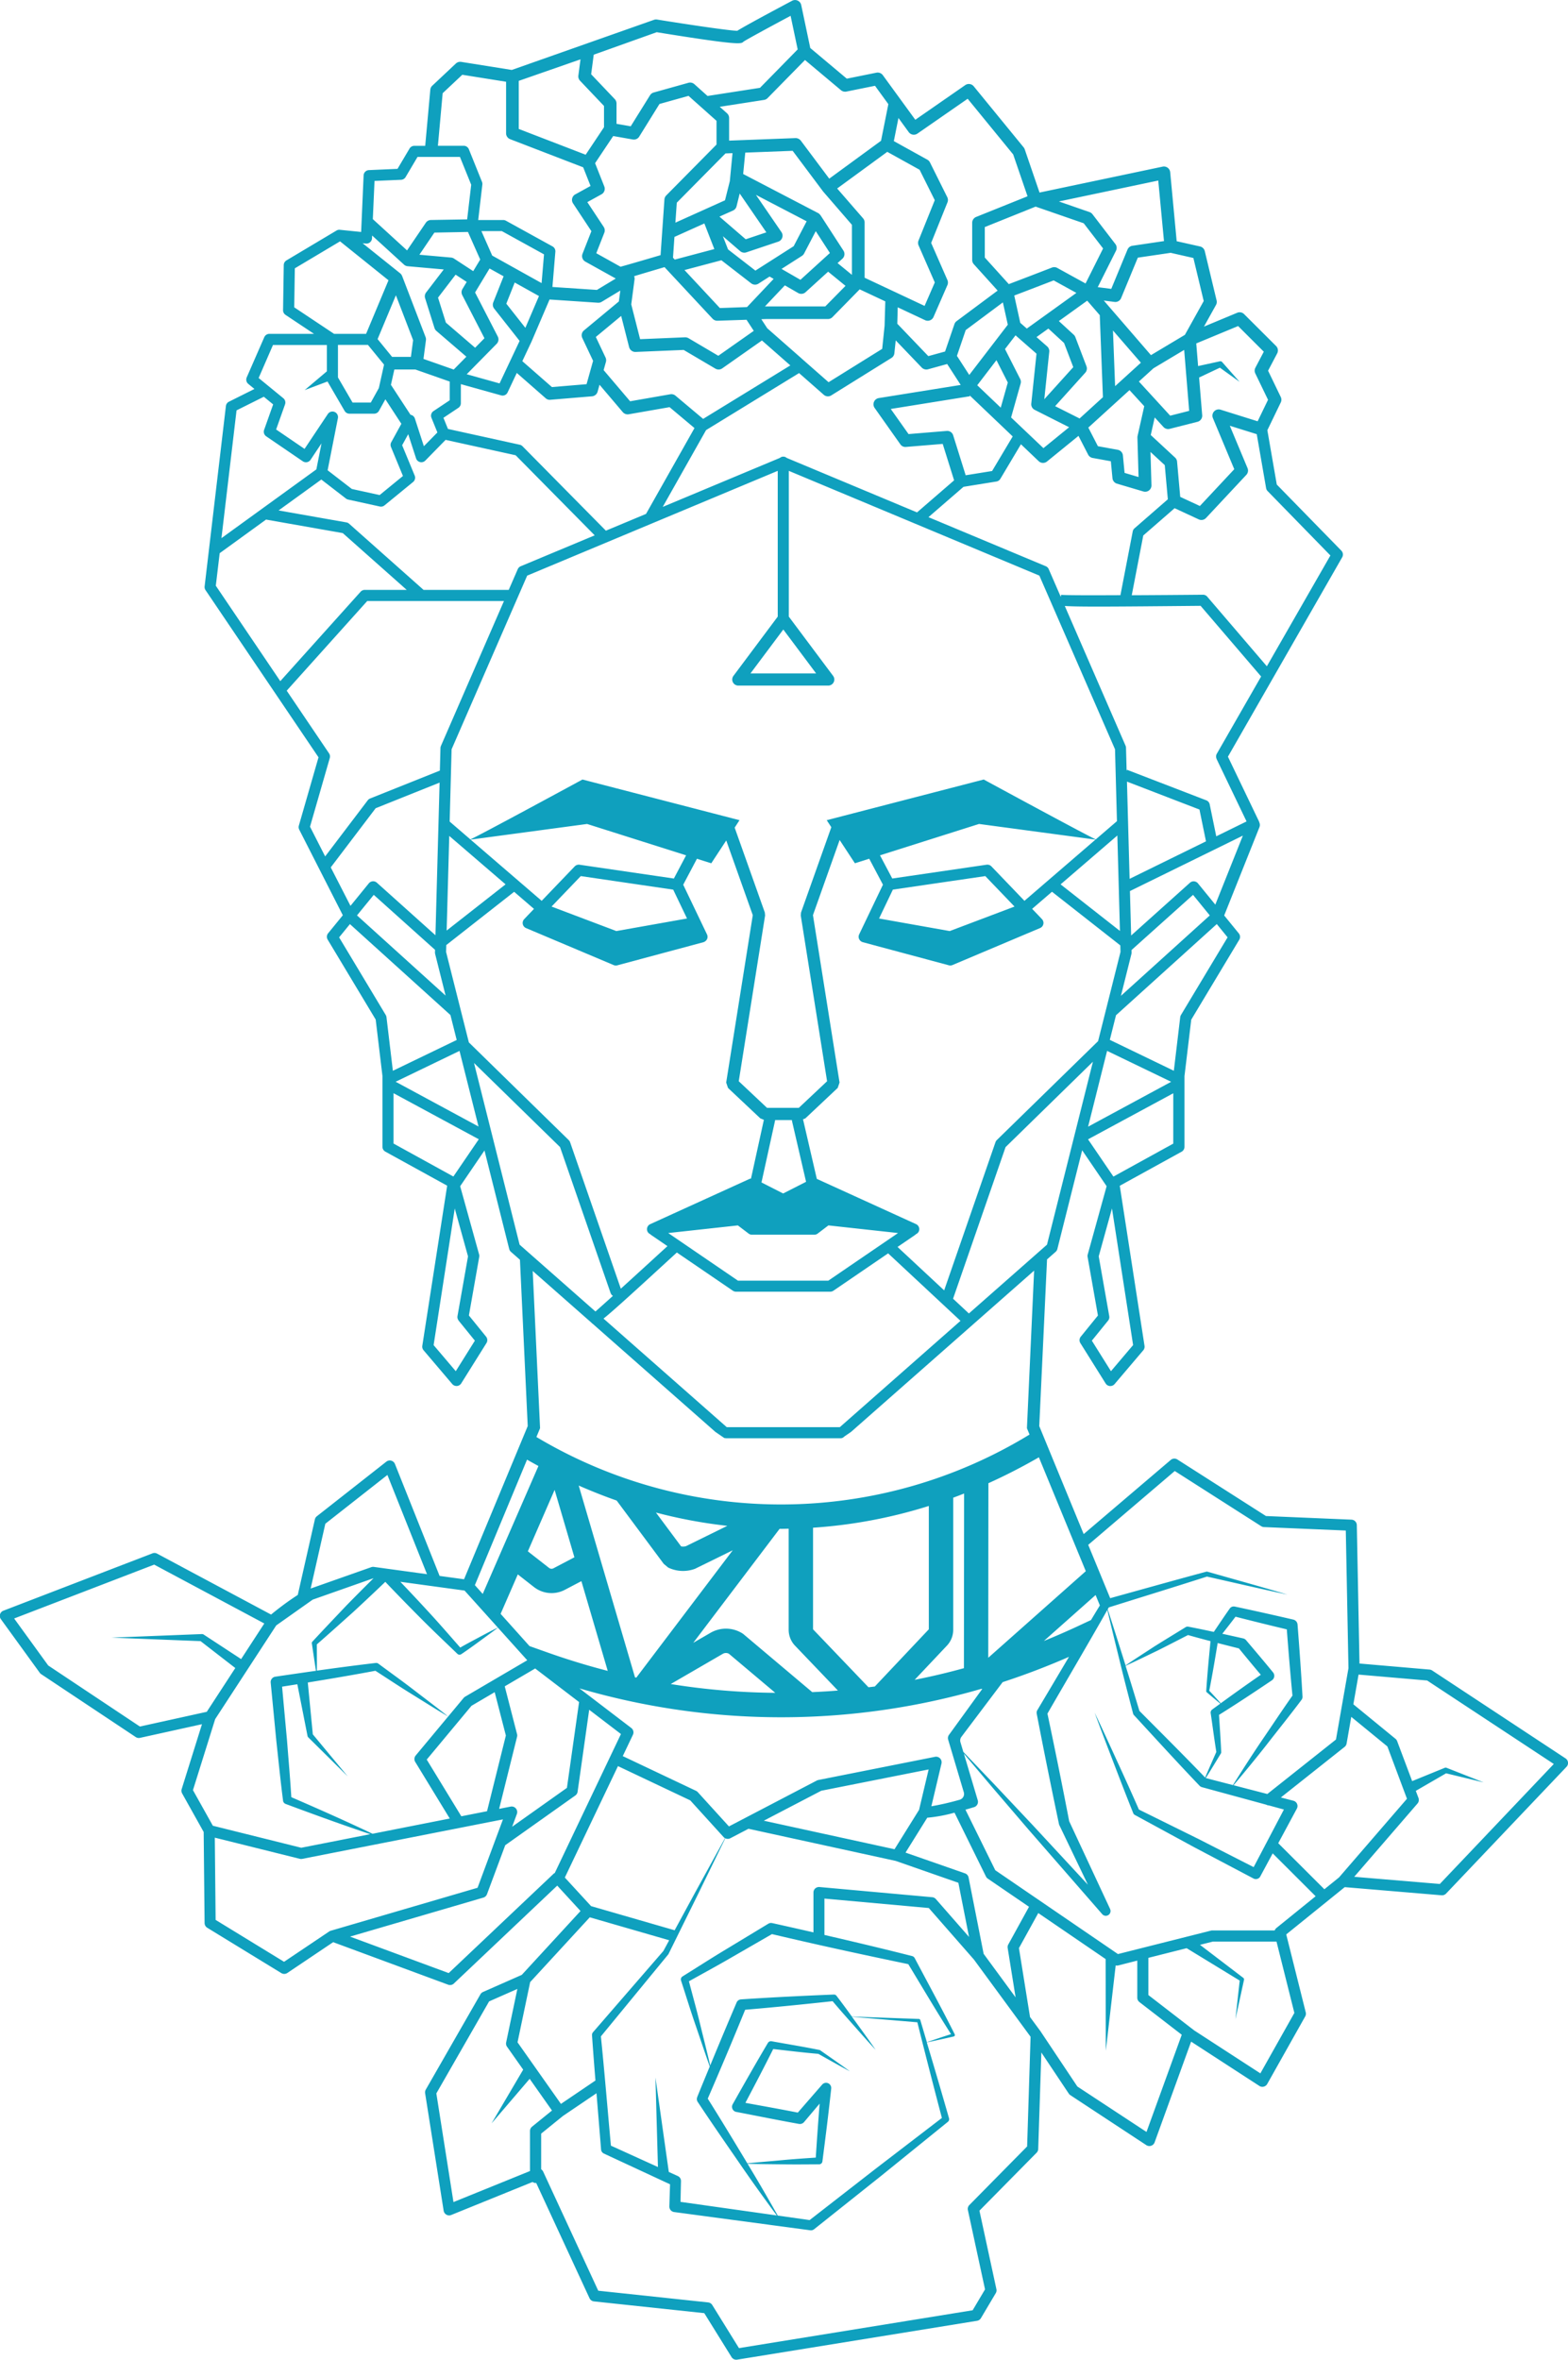 <svg xmlns="http://www.w3.org/2000/svg" width="162.344" height="244.281" viewBox="0 0 162.344 244.281">
<defs>
    <style>
      .cls-1 {
        fill: #0fa0be;
        fill-rule: evenodd;
      }
    </style>
  </defs>
  <path id="Logo" class="cls-1" d="M477.741,198.205l-13.809-9.1a0.569,0.569,0,0,0-.268-0.092l-7.252-.625-0.277-14.329a0.577,0.577,0,0,0-.551-0.564l-8.859-.376-9.171-5.854a0.579,0.579,0,0,0-.676.041l-9.022,7.683-4.6-11.18,0.806-17.254,0.891-.785a0.572,0.572,0,0,0,.178-0.291l2.567-10.22,2.533,3.72-1.957,7.069a0.541,0.541,0,0,0-.012.253l1.069,6.063-1.777,2.19a0.573,0.573,0,0,0-.041.666l2.614,4.175a0.573,0.573,0,0,0,.446.269h0.041a0.577,0.577,0,0,0,.439-0.2l2.973-3.5a0.571,0.571,0,0,0,.129-0.459l-2.563-16.572,6.4-3.524a0.575,0.575,0,0,0,.3-0.5v-7.326l0.7-5.843,4.971-8.275a0.573,0.573,0,0,0-.047-0.658l-1.512-1.853,3.649-9.139a0.622,0.622,0,0,0-.017-0.5,0.558,0.558,0,0,0-.02-0.078l-3.225-6.72L454.62,73.876a0.575,0.575,0,0,0-.088-0.688l-6.683-6.841-0.976-5.624,1.388-2.874a0.652,0.652,0,0,0,0-.566l-1.314-2.722,0.943-1.791a0.651,0.651,0,0,0-.115-0.765l-3.309-3.3a0.655,0.655,0,0,0-.713-0.142l-3.444,1.433,1.245-2.238a0.648,0.648,0,0,0,.064-0.468l-1.223-5.1A0.65,0.65,0,0,0,439.9,41.7l-2.415-.542-0.672-7.142a0.653,0.653,0,0,0-.785-0.578l-12.743,2.682L421.75,31.64a0.663,0.663,0,0,0-.112-0.2l-5.168-6.321A0.654,0.654,0,0,0,415.591,25l-5.168,3.586-3.364-4.619a0.663,0.663,0,0,0-.657-0.256l-3.072.62-3.782-3.173-0.936-4.448a0.654,0.654,0,0,0-.947-0.442c-3.982,2.118-5.249,2.839-5.676,3.108-0.87-.016-5.287-0.677-8.3-1.164a0.658,0.658,0,0,0-.325.029l-14.72,5.188-5.24-.836a0.667,0.667,0,0,0-.55.17l-2.446,2.3a0.654,0.654,0,0,0-.2.415l-0.528,5.806h-1.123a0.576,0.576,0,0,0-.5.283l-1.244,2.1-2.961.129a0.575,0.575,0,0,0-.549.549L353.047,40.2l-2.2-.224a0.551,0.551,0,0,0-.353.078l-5.179,3.088a0.576,0.576,0,0,0-.28.485l-0.072,4.669a0.573,0.573,0,0,0,.256.487l2.95,1.964h-4.622a0.577,0.577,0,0,0-.528.344L341.2,55.254a0.577,0.577,0,0,0,.163.675L342,56.452l-2.641,1.319a0.574,0.574,0,0,0-.314.447L336.84,76.893a0.573,0.573,0,0,0,.1.388l11.693,17.3-2.035,7.069a0.57,0.57,0,0,0,.04.419l4.512,8.862-1.521,1.864a0.573,0.573,0,0,0-.047.658l4.971,8.275,0.7,5.843V134.9a0.575,0.575,0,0,0,.3.5l6.4,3.524L359.379,155.5a0.579,0.579,0,0,0,.13.459l2.973,3.5a0.577,0.577,0,0,0,.439.2h0.041a0.575,0.575,0,0,0,.447-0.269l2.613-4.175a0.573,0.573,0,0,0-.041-0.666l-1.777-2.19,1.069-6.063a0.541,0.541,0,0,0-.012-0.253L363.3,138.98l2.517-3.7,2.56,10.2a0.572,0.572,0,0,0,.178.291l0.934,0.823,0.805,17.214-6.593,15.858-2.531-.346-4.624-11.59a0.576,0.576,0,0,0-.89-0.239l-7.192,5.65a0.565,0.565,0,0,0-.206.324l-1.771,7.821a30.042,30.042,0,0,0-2.765,2.034l-11.8-6.307a0.568,0.568,0,0,0-.478-0.031l-15.44,5.938a0.575,0.575,0,0,0-.259.873l4.028,5.555a0.563,0.563,0,0,0,.147.141L329.709,196a0.569,0.569,0,0,0,.443.083l6.415-1.415-2.1,6.716a0.576,0.576,0,0,0,.047.452l2.23,3.99,0.094,9.429a0.579,0.579,0,0,0,.275.485l7.672,4.694a0.581,0.581,0,0,0,.622-0.014l4.742-3.188,11.9,4.4a0.573,0.573,0,0,0,.6-0.121l10.7-10.133,2.412,2.628-6.082,6.611-4.014,1.771a0.576,0.576,0,0,0-.267.24l-5.658,9.864a0.583,0.583,0,0,0-.069.375l1.918,12.163a0.579,0.579,0,0,0,.286.411,0.56,0.56,0,0,0,.5.031l8.422-3.416a0.563,0.563,0,0,0,.316.107,0.348,0.348,0,0,0,.056-0.012l5.523,11.937a0.578,0.578,0,0,0,.462.33l11.42,1.216,2.825,4.55a0.574,0.574,0,0,0,.489.271,0.484,0.484,0,0,0,.092-0.008l24.837-4.022a0.572,0.572,0,0,0,.4-0.274l1.535-2.586a0.566,0.566,0,0,0,.067-0.414l-1.756-8.125,5.92-6a0.575,0.575,0,0,0,.165-0.384l0.325-9.989,2.84,4.255a0.565,0.565,0,0,0,.162.161l7.864,5.172a0.588,0.588,0,0,0,.5.065,0.574,0.574,0,0,0,.36-0.35l3.781-10.429,7.063,4.585a0.563,0.563,0,0,0,.451.076,0.572,0.572,0,0,0,.364-0.276l3.932-6.991a0.577,0.577,0,0,0,.058-0.421l-2.021-8.071,6.055-4.893,10.032,0.843a0.587,0.587,0,0,0,.465-0.178l12.466-13.12a0.569,0.569,0,0,0,.155-0.46A0.575,0.575,0,0,0,477.741,198.205Zm-16.414,4.182-7.033,8.141-1.518,1.227L448,206.988l1.926-3.579a0.552,0.552,0,0,0,.05-0.126,0.566,0.566,0,0,0-.407-0.691l-1.3-.337,6.6-5.236a0.574,0.574,0,0,0,.208-0.351l0.483-2.758,3.74,3.062ZM437.286,168.46l8.949,5.712a0.568,0.568,0,0,0,.285.091l8.474,0.359,0.276,14.252-1.294,7.381-7.106,5.639-3.5-.907c1.171-1.387,2.324-2.787,3.442-4.212,1.2-1.545,2.428-3.065,3.6-4.629a0.5,0.5,0,0,0,.1-0.321v-0.018c-0.139-2.487-.32-4.971-0.514-7.455a0.572,0.572,0,0,0-.438-0.511c-2.015-.466-4.033-0.92-6.057-1.349l-0.017,0a0.49,0.49,0,0,0-.5.195c-0.568.8-1.109,1.617-1.659,2.428-0.867-.187-1.735-0.369-2.607-0.535l-0.037-.007a0.374,0.374,0,0,0-.269.05c-1.08.669-2.168,1.324-3.242,2-0.993.654-2,1.287-2.98,1.962-0.084-.266-0.164-0.532-0.25-0.8-0.528-1.67-1.053-3.341-1.6-5.006,0.037-.067.076-0.134,0.114-0.2,3.388-1.064,6.782-2.107,10.164-3.191,2.777,0.623,5.548,1.272,8.332,1.863-2.752-.82-5.52-1.581-8.28-2.368a0.22,0.22,0,0,0-.122,0l-0.012,0c-3.319.893-6.627,1.826-9.939,2.741l-2.273-5.522Zm-3.659,24.833c-0.47-1.56-.944-3.117-1.434-4.671,1.089-.49,2.154-1.022,3.231-1.534,1.085-.538,2.157-1.1,3.235-1.648,0.774,0.221,1.551.429,2.329,0.632-0.169,1.716-.331,3.433-0.444,5.155v0.018a0.134,0.134,0,0,0,.047.112c0.463,0.4.936,0.791,1.41,1.181-0.27.2-.545,0.39-0.813,0.591l-0.03.022a0.394,0.394,0,0,0-.154.373c0.2,1.338.368,2.678,0.585,4.014-0.387.883-.782,1.762-1.157,2.652C438.194,197.861,435.9,195.583,433.627,193.293Zm10.3-6.469c0.752,0.913,1.5,1.825,2.267,2.728q-2.09,1.449-4.145,2.949c-0.394-.437-0.789-0.874-1.192-1.3,0.322-1.64.6-3.286,0.871-4.934Q442.83,186.55,443.929,186.824Zm-3.431,13.42c0.535-.845,1.047-1.7,1.57-2.556a0.193,0.193,0,0,0,.028-0.109v-0.032c-0.053-1.283-.149-2.562-0.226-3.843,1.85-1.155,3.666-2.36,5.474-3.577l0.04-.03a0.561,0.561,0,0,0,.082-0.789l-0.007-.008c-0.913-1.121-1.852-2.222-2.786-3.327l-0.007-.007a0.535,0.535,0,0,0-.292-0.177q-1.082-.244-2.163-0.482c0.459-.586.918-1.172,1.367-1.766q2.649,0.68,5.31,1.311c0.175,2.287.363,4.574,0.586,6.858-1.089,1.541-2.127,3.121-3.194,4.678-1.019,1.507-2,3.039-2.968,4.584Zm-17.436-7.038a0.527,0.527,0,0,0-.066.373l0,0.009q1.1,5.709,2.3,11.4l0,0.01a0.488,0.488,0,0,0,.039.115l2.96,6.172-5.726-6.181-4.006-4.254-3.166-3.314-0.3-1.007a0.626,0.626,0,0,1,.1-0.549l4.272-5.666q3.46-1.13,6.866-2.618Q424.7,190.454,423.062,193.206Zm-2.253,29.74-3.309-4.507-1.558-7.9a0.573,0.573,0,0,0-.374-0.431l-6.155-2.148,2.249-3.61a15.608,15.608,0,0,0,2.822-.524l3.256,6.609a0.553,0.553,0,0,0,.19.22l4.268,2.914-2.146,3.9a0.575,0.575,0,0,0-.064.368Zm-11.11-3.438c1.466,2.419,2.9,4.854,4.424,7.244q-1.254.4-2.5,0.834c-0.226-.759-0.448-1.519-0.676-2.277l0-.008a0.17,0.17,0,0,0-.157-0.121l-6.93-.245c-0.524-.725-1.052-1.447-1.6-2.157a0.319,0.319,0,0,0-.266-0.125h-0.019c-3.2.133-6.4,0.287-9.592,0.5a0.545,0.545,0,0,0-.465.329l0,0.008q-1.386,3.244-2.729,6.506c-0.326-1.393-.676-2.78-1.018-4.168-0.366-1.524-.787-3.031-1.185-4.546,1.43-.8,2.872-1.578,4.288-2.4l4.309-2.485q3.512,0.828,7.034,1.6T409.7,219.508ZM399.481,246l-3.3-.466c-1.017-1.8-2.053-3.593-3.124-5.361,1.17,0.032,2.34.041,3.51,0.054,1.3,0.023,2.6.007,3.9,0a0.346,0.346,0,0,0,.34-0.3l0-.022c0.325-2.5.64-5.012,0.909-7.524a0.542,0.542,0,0,0-.181-0.46,0.536,0.536,0,0,0-.755.053l-0.006.007-2.516,2.892c-1.806-.355-3.617-0.678-5.427-1.009,0.976-1.849,1.943-3.7,2.881-5.571,1.557,0.176,3.111.368,4.674,0.5,1.085,0.609,2.165,1.224,3.265,1.808-1.018-.748-2.056-1.463-3.089-2.187a0.174,0.174,0,0,0-.059-0.026l-0.023,0c-1.64-.335-3.29-0.6-4.936-0.9a0.374,0.374,0,0,0-.385.177l-0.014.023c-1.238,2.089-2.437,4.2-3.627,6.317a0.54,0.54,0,0,0,.371.8H391.9c2.156,0.413,4.308.853,6.469,1.239l0.011,0a0.557,0.557,0,0,0,.525-0.19l1.613-1.91q-0.222,2.793-.4,5.588c-1.189.08-2.379,0.159-3.567,0.272s-2.347.2-3.52,0.326c-0.1-.173-0.206-0.35-0.312-0.523-1.248-2.068-2.5-4.136-3.786-6.178q1.987-4.581,3.874-9.2c3.022-.256,6.039-0.561,9.054-0.888,0.7,0.832,1.422,1.65,2.147,2.464,0.763,0.864,1.524,1.729,2.308,2.574-0.654-.95-1.331-1.881-2.007-2.814-0.147-.2-0.3-0.406-0.442-0.61l6.768,0.572q1.237,4.956,2.54,9.9l-6.864,5.263Zm0.584-34.334a0.576,0.576,0,0,0-.187.424v4.129q-2.13-.489-4.263-0.962l-0.011,0a0.541,0.541,0,0,0-.4.066l-4.45,2.693c-1.485.893-2.942,1.835-4.414,2.751l-0.018.011a0.367,0.367,0,0,0-.155.425c0.518,1.585,1,3.181,1.552,4.757,0.471,1.381.934,2.764,1.422,4.14-0.435,1.055-.873,2.11-1.3,3.169l0,0.014a0.52,0.52,0,0,0,.049.479c1.384,2.094,2.814,4.158,4.242,6.224,1.277,1.87,2.6,3.708,3.949,5.535l-9.968-1.407,0.049-2.149a0.558,0.558,0,0,0-.325-0.522l-0.936-.426-1.383-9.775,0.258,9.265-4.869-2.212c-0.346-3.771-.656-7.544-1.036-11.312l6.96-8.468,0.007-.009,0.031-.048,3.08-6.239,2.8-5.742a0.577,0.577,0,0,0,.517,0l1.885-.984,15.242,3.327,6.488,2.265,1.105,5.607-3.432-3.92a0.579,0.579,0,0,0-.381-0.194l-11.664-1.054A0.6,0.6,0,0,0,400.065,211.667Zm10.747-8.131-2.541,4.077-13.535-2.954,5.947-3.1,11.12-2.207Zm4.2-1.045a27.863,27.863,0,0,1-2.926.674l1.048-4.423a0.576,0.576,0,0,0-.147-0.531,0.565,0.565,0,0,0-.526-0.165l-12.08,2.4a0.564,0.564,0,0,0-.154.054l-9.1,4.751L387.9,201.7a0.588,0.588,0,0,0-.179-0.134l-7.586-3.595,1.05-2.206a0.574,0.574,0,0,0-.169-0.705l-5.369-4.1a74.4,74.4,0,0,0,41.6.051c0.036,0,.072.007,0.108,0.009l-3.418,4.715a0.571,0.571,0,0,0-.112.535l1.621,5.45A0.623,0.623,0,0,1,415.008,202.491Zm-45.943.9a0.574,0.574,0,0,0-.549-0.191l-1.185.233,1.854-7.456a0.561,0.561,0,0,0,0-.282l-1.274-4.945,3.151-1.847,4.545,3.474-1.258,8.883-5.673,4.024,0.491-1.321A0.573,0.573,0,0,0,369.065,203.387Zm-14.843,2.62c-2.778-1.322-5.589-2.565-8.408-3.788-0.118-1.956-.293-3.908-0.444-5.861l-0.512-5.578,1.579-.25,1.053,5.345L347.5,195.9a0.232,0.232,0,0,0,.065.122l4.092,4.048-3.613-4.351-0.52-5.367c2.337-.38,4.67-0.777,7-1.213,1.228,0.79,2.441,1.6,3.685,2.368,1.28,0.791,2.548,1.6,3.846,2.366l-3.358,4.034a0.574,0.574,0,0,0-.05.666l3.575,5.859Zm-5.76-19.608c1.264-1.1,2.51-2.226,3.76-3.343q1.676-1.548,3.322-3.125,1.716,1.8,3.473,3.569c1.3,1.319,2.646,2.586,3.979,3.87l0.017,0.017a0.315,0.315,0,0,0,.393.034c0.656-.438,1.294-0.9,1.932-1.369s1.253-.905,1.866-1.38l3.036,3.375-6.435,3.772a0.589,0.589,0,0,0-.152.129l-1.6,1.924c-1.174-.944-2.379-1.844-3.571-2.763s-2.437-1.805-3.654-2.71a0.363,0.363,0,0,0-.258-0.07l-0.027,0c-2.031.238-4.057,0.507-6.082,0.791C348.474,188.214,348.463,187.307,348.462,186.4Zm15.289-5.566,3.447,3.832c-0.7.342-1.377,0.7-2.059,1.068-0.616.326-1.23,0.653-1.835,1-1.167-1.327-2.322-2.666-3.526-3.957-0.881-.96-1.776-1.909-2.675-2.852Zm64.32-2.007-10.1,8.964,0.016-18.07q2.64-1.191,5.227-2.682Zm-12.619,10.041q-2.535.7-5.1,1.205l3.333-3.532a2.389,2.389,0,0,0,.659-1.651v-13.67c0.377-.139.752-0.284,1.127-0.431Zm-3.634-4.026-5.589,5.921c-0.218.03-.438,0.054-0.657,0.081l-5.741-6V174.329a51.18,51.18,0,0,0,11.987-2.253v12.765Zm-13.849,1.7,4.437,4.64c-0.884.073-1.772,0.124-2.66,0.164l-7.095-5.98a1.128,1.128,0,0,0-.169-0.121,3.194,3.194,0,0,0-3.232-.059l-1.822,1.057,8.94-11.8,0.139,0c0.267,0,.534-0.01.8-0.014v10.461A2.387,2.387,0,0,0,397.969,186.542Zm-27.493.039-2.992-3.337,1.779-4.084,1.678,1.312a2.956,2.956,0,0,0,3.189.286l1.717-.9,2.727,9.29q-3.189-.822-6.321-1.937Zm-0.173-9.808,2.772-6.362,2.048,6.978-2.169,1.14a0.422,0.422,0,0,1-.457-0.042Zm25.618,14.646a71.51,71.51,0,0,1-10.824-.909l5.405-3.136a0.648,0.648,0,0,1,.618,0Zm-16.42-19.9,4.872,6.551,0.462,0.383a3.554,3.554,0,0,0,2.781.125l3.9-1.915-9.983,13.182-0.136-.028-5.828-19.853C376.874,170.534,378.183,171.056,379.5,171.518Zm4.064,1.238a50.972,50.972,0,0,0,7.39,1.376l-4.271,2.1a1.023,1.023,0,0,1-.512.028Zm-17.933,8.424-0.813-.907,5.4-12.991c0.393,0.222.786,0.444,1.181,0.656ZM363.419,204.2l-3.581-5.869,4.636-5.569,2.4-1.409,1.157,4.486-1.949,7.837Zm65.2-20.317-1.6.748c-1.089.5-2.186,0.976-3.288,1.425l5.358-4.758,0.443,1.076Q429.071,183.125,428.617,183.881Zm-4.561-38.854-8.087,7.123-1.639-1.528,5.436-15.692,9.046-8.841ZM402.608,163.92H390.9l-12.758-11.238c1.045-.834,3.135-2.749,7.593-6.841l5.8,3.958a0.6,0.6,0,0,0,.34.1H401.6a0.6,0.6,0,0,0,.34-0.1l5.669-3.87,7.492,6.985Zm-43.1-86.672L351.8,70.4a0.564,0.564,0,0,0-.282-0.136L344.5,69.027l4.423-3.2,2.549,1.967a0.583,0.583,0,0,0,.228.107l3.278,0.718a0.56,0.56,0,0,0,.123.014,0.575,0.575,0,0,0,.365-0.13l2.959-2.421a0.575,0.575,0,0,0,.167-0.663l-1.3-3.142,0.629-1.144,0.813,2.506a0.576,0.576,0,0,0,.958.226l2.1-2.144,7.252,1.594,8.185,8.289-7.661,3.2a0.573,0.573,0,0,0-.305.3l-0.934,2.145h-8.834Zm-5.536-35.982a0.58,0.58,0,0,0,.2-0.41l0.012-.287,3.3,3.011a0.654,0.654,0,0,0,.383.168h0l3.733,0.332-1.829,2.387a0.654,0.654,0,0,0-.1.591l0.971,3.089a0.663,0.663,0,0,0,.2.3l3.1,2.664-1.31,1.331-3.131-1.1,0.255-1.941a0.653,0.653,0,0,0-.038-0.319l-2.426-6.321-0.006,0a0.646,0.646,0,0,0-.194-0.278L353.2,41.367l0.34,0.035A0.586,0.586,0,0,0,353.971,41.266Zm24.192-1.584-1.7-2.571,1.467-.808a0.652,0.652,0,0,0,.292-0.811l-0.954-2.413,1.876-2.809,2.025,0.357a0.651,0.651,0,0,0,.669-0.3l2.095-3.375,3.007-.841,2.9,2.584v2.457l-5.206,5.268a0.651,0.651,0,0,0-.187.413l-0.4,5.767c-1.488.439-3.489,1.023-4.144,1.2l-2.511-1.4,0.834-2.127A0.652,0.652,0,0,0,378.163,39.682Zm-8.8-15.123,6.394-2.228-0.221,1.679a0.649,0.649,0,0,0,.173.534l2.482,2.613v2.2l-1.9,2.848-6.926-2.668V24.559Zm38.156,7.348,3.347,1.855,1.571,3.148-1.684,4.181a0.655,0.655,0,0,0,.008.5l1.679,3.834-1.057,2.428-6.209-2.915V39.215a0.648,0.648,0,0,0-.159-0.426L402.333,35.7Zm15.36,5.669,4.979,1.724,2.006,2.609-1.815,3.625-2.929-1.611a0.655,0.655,0,0,0-.552-0.037c-1.031.4-3.481,1.343-4.466,1.712l-2.485-2.75V39.692ZM435.082,54.31l3.178-1.9,0.517,6.308-1.963.5-3.242-3.537Zm-9.556,23.451-0.044.205L424.235,75.1a0.573,0.573,0,0,0-.305-0.3l-12.145-5.077,3.63-3.142,3.41-.549a0.58,0.58,0,0,0,.4-0.273l2.135-3.583,1.835,1.749a0.653,0.653,0,0,0,.863.035l3.259-2.652,1,1.942a0.653,0.653,0,0,0,.464.343l1.887,0.342,0.168,1.757a0.657,0.657,0,0,0,.466.563l2.733,0.809a0.652,0.652,0,0,0,.838-0.644l-0.1-3.447,1.478,1.364,0.317,3.536-3.446,3a0.571,0.571,0,0,0-.188.324l-1.274,6.6C428.46,77.814,425.854,77.808,425.526,77.761ZM420.8,50.9l2.17,1.9-0.54,5.166a0.648,0.648,0,0,0,.354.648l3.563,1.8-2.659,2.164L420.34,59.4l0.989-3.506a0.65,0.65,0,0,0-.046-0.473l-1.574-3.1Zm6.632,8.607L424.9,58.231l3.119-3.46a0.652,0.652,0,0,0,.125-0.669l-1.151-3.017a0.64,0.64,0,0,0-.169-0.248l-1.539-1.414,2.936-2.111,1.3,1.5,0.327,8.492ZM424.2,50.2l1.625,1.492,0.953,2.5-3,3.322,0.513-4.91a0.65,0.65,0,0,0-.219-0.558l-1.1-.966Zm-2.233,0-0.677-.594-0.623-2.827c1.061-.4,3.254-1.245,4.082-1.564l2.352,1.294Zm-3.142,3.27L420,55.786l-0.732,2.6-2.433-2.319Zm-2.761,3.737-0.014-.09,4.457,4.249-2.133,3.579-2.736.44-1.293-4.132a0.641,0.641,0,0,0-.678-0.456l-3.944.325-1.841-2.6Zm17.374,4.1h0a0.617,0.617,0,0,0-.019.161l0.118,4.1-1.447-.429-0.173-1.809a0.655,0.655,0,0,0-.533-0.58l-2.057-.374-0.991-1.926,4.264-3.88,1.526,1.666Zm-2.328-5.146-0.222-5.763,2.89,3.336ZM419.489,47.49L420,49.8,416.009,55l-1.277-1.974,0.911-2.671Zm-5.766,6.379,1.4,2.166-8.482,1.36a0.653,0.653,0,0,0-.43,1.02l2.661,3.763a0.627,0.627,0,0,0,.588.274l3.8-.313,1.18,3.771L410.6,69.229,397.111,63.59a0.541,0.541,0,0,0-.712,0l-12.127,5.07,4.49-7.952,9.627-5.9,2.556,2.246a0.649,0.649,0,0,0,.777.064l6.233-3.879a0.645,0.645,0,0,0,.3-0.485l0.14-1.33,2.695,2.814a0.667,0.667,0,0,0,.644.179ZM396.755,81.352l3.4,4.546h-6.8Zm-18.37-10.231-8.629-8.739a0.583,0.583,0,0,0-.286-0.157l-7.434-1.635-0.468-1.154,1.548-1.032a0.576,0.576,0,0,0,.255-0.478V55.953l4.166,1.162a0.57,0.57,0,0,0,.675-0.308l0.95-2.015,2.99,2.62a0.614,0.614,0,0,0,.485.159l4.316-.359a0.654,0.654,0,0,0,.575-0.475l0.2-.723,2.41,2.838a0.669,0.669,0,0,0,.611.221l4.231-.738L387.56,60.5l-5.017,8.885Zm-15.557-26.5,1.148,0.752-0.439.728a0.648,0.648,0,0,0-.022.635l2.3,4.465-0.967.983-3.027-2.6-0.813-2.588Zm4.251,7.158a0.652,0.652,0,0,0,.115-0.756l-2.351-4.561,1.5-2.482,1.454,0.81-1.071,2.7a0.655,0.655,0,0,0,.094.644l2.635,3.343-2.076,4.4-3.4-.949Zm2.971-1.655-1.972-2.5,0.869-2.19,2.512,1.4Zm21.5-12.142a0.655,0.655,0,0,0,.365-0.436l0.327-1.325L395,40.24l-2.136.716-2.72-2.346Zm8.567,2.136,1.463,2.259-3.05,2.775-1.956-1.128,2.107-1.346a0.658,0.658,0,0,0,.228-0.248Zm-9.927,7.957-3.665-3.932,3.821-1.014,3.084,2.388a0.656,0.656,0,0,0,.752.035l1.153-.736,0.42,0.242L393,47.974Zm6.727-2.348,1.374,0.792a0.644,0.644,0,0,0,.326.088,0.652,0.652,0,0,0,.44-0.169l2.34-2.128,1.8,1.469L401.1,47.908h-6.173l-0.072,0Zm0.914-4.055L393.868,44.2l-2.833-2.194L390.5,40.642l1.791,1.544a0.659,0.659,0,0,0,.635.125l3.308-1.109a0.652,0.652,0,0,0,.331-0.986l-2.643-3.856,5.251,2.736Zm-9.248-2.354,1.033,2.653-4.1,1.088-0.18-.194,0.149-2.152Zm-4.122,4.525,4.975,5.339a0.657,0.657,0,0,0,.479.207h0.022l3.011-.1,0.75,1.147-3.671,2.58-3.089-1.822a0.712,0.712,0,0,0-.359-0.09l-4.649.194-0.917-3.6,0.343-2.6a0.644,0.644,0,0,0-.045-0.32C382.013,44.563,383.019,44.266,384.463,43.839Zm-4.491,5.049,0.824,3.236a0.669,0.669,0,0,0,.66.492l4.986-.208,3.286,1.937a0.658,0.658,0,0,0,.708-0.029l4.111-2.888,2.938,2.582-9.028,5.536-2.867-2.408A0.662,0.662,0,0,0,385.057,57l-4.162.726L378.153,54.5l0.238-.849a0.651,0.651,0,0,0-.039-0.453l-1.007-2.129Zm27.273,1.022L406.994,52.3l-5.551,3.453-2.782-2.444-0.007-.012,0,0-3.56-3.128-0.614-.94,0.475-.016h6.426a0.655,0.655,0,0,0,.466-0.2l2.817-2.873,2.651,1.245Zm-3.381-10.453v5.178l-1.488-1.218,0.5-.451a0.653,0.653,0,0,0,.109-0.837l-2.374-3.663-0.008.005a0.639,0.639,0,0,0-.238-0.229L392.6,34.2l0.217-2.213,4.907-.187,3.157,4.215Zm-12.6-4.968a0.566,0.566,0,0,0-.007.071l-0.035.366-0.5,1.992-5.137,2.314,0.144-2.066,5.042-5.1,0.728-.028Zm-11.531,12.9-3.615,3a0.65,0.65,0,0,0-.173.78l1.119,2.366-0.676,2.418-3.586.3-3.065-2.683,0.952-2.02,1.868-4.362,5.014,0.334h0.043a0.649,0.649,0,0,0,.338-0.094l1.93-1.165Zm-8-1.9-5.113-2.848L365.5,40.113h2.118l4.363,2.406ZM364.106,40.2l1.269,2.855-0.724,1.2-2-1.307a0.661,0.661,0,0,0-.3-0.1l-3.273-.291,1.552-2.291Zm-7.46,6.553,1.782,4.645L358.2,53.131h-1.949l-1.5-1.842Zm-2.893,5.141,1.665,2.038-0.538,2.426-0.833,1.5h-1.889l-1.512-2.6V51.892h3.107Zm2.732,2.543h2.177l3.559,1.25v1.933l-1.682,1.122a0.573,0.573,0,0,0-.213.694l0.616,1.518-1.4,1.424-0.932-2.869a0.572,0.572,0,0,0-.451-0.385l-2.027-3.1Zm13.753,21.337L396.18,64.928V80.015l-4.586,6.136a0.63,0.63,0,0,0,.5,1.007h9.312a0.63,0.63,0,0,0,.506-1.007l-4.587-6.135V64.928l25.942,10.845L431.1,93.751l0.2,7.44-2.194,1.888c-1.1-.5-11.6-6.2-11.6-6.2l-16.255,4.211,0.476,0.726-3.136,8.828-0.029.31,2.726,17.159-2.929,2.756h-3.287l-2.929-2.756,2.727-17.159-0.029-.31-3.121-8.784,0.5-.77L375.963,96.88s-10.5,5.7-11.605,6.2l-2.146-1.848,0.2-7.48Zm38.346,69.492,1.845-1.26a0.634,0.634,0,0,0,.063-0.064,0.566,0.566,0,0,0,.322-0.364,0.576,0.576,0,0,0-.316-0.676l-10.273-4.683-1.428-6.166,0.238-.093,3.354-3.156,0.191-.558-2.754-17.329,2.763-7.776,1.58,2.408,1.483-.47,1.421,2.687-2.464,5.148a0.563,0.563,0,0,0-.012.458,0.113,0.113,0,0,0,0,.018,0.41,0.41,0,0,0,.036.049,0.542,0.542,0,0,0,.095.13,0.471,0.471,0,0,0,.076.057,0.5,0.5,0,0,0,.073.055,0.471,0.471,0,0,0,.054.012c0.016,0.006.028,0.019,0.045,0.024l8.918,2.393a0.549,0.549,0,0,0,.15.021,0.6,0.6,0,0,0,.224-0.045l9.074-3.831a0.574,0.574,0,0,0,.191-0.926l-0.4-.422h0l-0.614-.639,2.055-1.769,7.074,5.551,0.019,0.679-2.319,9.232L418.864,134.2a0.573,0.573,0,0,0-.141.224l-5.313,15.337Zm-23.743-1.44,7.211-.79,1.112,0.846a0.578,0.578,0,0,0,.349.118h6.452a0.583,0.583,0,0,0,.349-0.118l1.111-.846,7.211,0.79-7.221,4.93h-9.353ZM395.9,132.2a0.515,0.515,0,0,0,0-.068h1.751a0.458,0.458,0,0,0,0,.074l1.462,6.316-2.374,1.209-2.242-1.141Zm35.71-19.645-6.145-4.821,5.876-5.058Zm-9.887-3.118-3.422-3.567a0.583,0.583,0,0,0-.5-0.171l-9.764,1.428-1.27-2.4,10.253-3.247L429.08,103.1ZM408.1,108.277l9.569-1.4,3.026,3.154-6.707,2.536-7.318-1.3Zm24.7,6.653a0.588,0.588,0,0,0,.017-0.156l-0.007-.243,6.368-5.711,1.735,2.128-9.2,8.323Zm6.888-7.3a0.576,0.576,0,0,0-.83-0.065l-6.088,5.461-0.126-4.6,11.693-5.738-2.853,7.144Zm-7.078-.469-0.273-10.064,7.507,2.891,0.675,3.291Zm-47.253,1.119,1.43,2.987-7.317,1.3-6.708-2.536,3.027-3.154Zm0.069-1.152-9.765-1.428a0.583,0.583,0,0,0-.5.171l-3.422,3.567-7.36-6.336,12.061-1.621,10.253,3.247Zm-23.256-4.41L368,107.732l-6.1,4.783Zm-1.462,12.215,1.084,4.313-9.174-8.3,1.735-2.128,6.345,5.691-0.007.263A0.588,0.588,0,0,0,360.709,114.93Zm1.135-.2,0.02-.718,7.025-5.512,2.055,1.769-0.613.639h0l-0.4.422a0.574,0.574,0,0,0,.191.926l9.074,3.831a0.6,0.6,0,0,0,.225.045,0.542,0.542,0,0,0,.149-0.021l8.918-2.393c0.017,0,.029-0.018.045-0.024a0.471,0.471,0,0,0,.054-0.012,0.5,0.5,0,0,0,.073-0.055,0.471,0.471,0,0,0,.076-0.057,0.575,0.575,0,0,0,.1-0.13,0.548,0.548,0,0,0,.035-0.049c0-.006,0-0.012,0-0.018a0.568,0.568,0,0,0-.013-0.458l-2.464-5.148,1.421-2.687,1.483,0.47,1.552-2.364,2.747,7.732-2.754,17.329,0.19,0.558,3.354,3.156,0.359,0.142-1.332,6.079a0.56,0.56,0,0,0-.135.029l-10.3,4.692a0.576,0.576,0,0,0-.316.676,0.565,0.565,0,0,0,.323.364,0.534,0.534,0,0,0,.062.064l1.713,1.17c-1.532,1.405-3.336,3.054-4.827,4.407l-5.249-15.155a0.575,0.575,0,0,0-.142-0.224L364.2,124.092Zm68.437,10.236,6.633,3.2-8.6,4.647Zm0.4,33.157-1.978-3.161,1.683-2.075a0.572,0.572,0,0,0,.119-0.461l-1.092-6.193,1.373-4.958,2.188,14.144Zm6.45-23.557-6.185,3.407s-0.009,0-.014,0l-2.624-3.852,8.826-4.767Zm0.8-13.317a0.581,0.581,0,0,0-.079.227l-0.661,5.55-6.628-3.2,0.64-2.548,10.435-9.437,1.119,1.372Zm3.68-26.512,3.11,6.478-3.137,1.54-0.679-3.305a0.576,0.576,0,0,0-.357-0.421l-8.205-3.16-0.04.1-0.064-2.361A0.585,0.585,0,0,0,432.2,93.4l-6.3-14.484c1.407,0.1,4.927.072,14.061-.015l6.266,7.314-4.584,7.99A0.578,0.578,0,0,0,441.615,94.734Zm11.791-21.053-6.58,11.47-6.173-7.206a0.576,0.576,0,0,0-.443-0.2c-2.22.021-4.9,0.042-7.372,0.053l1.192-6.185,3.245-2.825,2.5,1.16a0.639,0.639,0,0,0,.275.061,0.657,0.657,0,0,0,.478-0.207l4.172-4.464a0.651,0.651,0,0,0,.124-0.7l-1.833-4.383,2.788,0.871,0.969,5.589a0.564,0.564,0,0,0,.155.3Zm-9.555-23.748,2.659,2.655-0.872,1.658a0.652,0.652,0,0,0-.011.587l1.32,2.734-1.075,2.225-3.831-1.2a0.652,0.652,0,0,0-.8.874l2.211,5.286-3.561,3.809-2.034-.945-0.326-3.647a0.647,0.647,0,0,0-.208-0.421L434.8,61.221l0.41-1.82,0.906,0.988a0.654,0.654,0,0,0,.482.213,0.638,0.638,0,0,0,.161-0.02l2.877-.73a0.652,0.652,0,0,0,.49-0.685l-0.32-3.9,2.153-1.017L444,55.717l-1.807-2.05a0.249,0.249,0,0,0-.239-0.078l-0.068.015-2.183.477-0.192-2.343Zm-4.631-7.046,1.069,4.456-1.949,3.5-3.513,2.1L429.938,47.3l1.109,0.142a0.648,0.648,0,0,0,.686-0.4l1.729-4.183,3.4-.5Zm-3.045-1.749-3.271.484a0.652,0.652,0,0,0-.508.4l-1.679,4.064-1.4-.179,1.891-3.775a0.652,0.652,0,0,0-.067-0.689l-2.373-3.089a0.646,0.646,0,0,0-.305-0.218l-3.17-1.1,10.289-2.166ZM410.644,30.017l5.2-3.606,4.712,5.763,1.487,4.332-5.322,2.139a0.652,0.652,0,0,0-.409.605V43.1a0.645,0.645,0,0,0,.168.437l2.468,2.732L414.7,49.43a0.644,0.644,0,0,0-.227.312l-0.968,2.833-1.736.477L408.558,49.7l0.044-1.7,2.829,1.329a0.657,0.657,0,0,0,.279.062,0.648,0.648,0,0,0,.23-0.042,0.657,0.657,0,0,0,.369-0.35l1.439-3.3a0.666,0.666,0,0,0,0-.522l-1.684-3.843,1.69-4.2a0.651,0.651,0,0,0-.021-0.534L411.94,33a0.659,0.659,0,0,0-.267-0.28L408.2,30.795l0.478-2.392,1.065,1.463A0.655,0.655,0,0,0,410.644,30.017Zm-7.914-4.489a0.667,0.667,0,0,0,.55.141l2.97-.6,1.382,1.9-0.757,3.791-5.362,3.921-2.946-3.936a0.688,0.688,0,0,0-.548-0.262l-6.874.262V28.4a0.652,0.652,0,0,0-.218-0.486l-0.752-.671,4.588-.712a0.647,0.647,0,0,0,.367-0.189L399,22.4Zm-19.081-6.006c8.579,1.389,8.751,1.22,8.981.983,0.261-.189,2.582-1.452,4.882-2.68l0.732,3.477-3.9,3.977-5.433.844L387.547,24.9a0.661,0.661,0,0,0-.611-0.142l-3.6,1.006a0.652,0.652,0,0,0-.379.285l-2,3.215-1.47-.258V26.9a0.651,0.651,0,0,0-.179-0.449l-2.447-2.576,0.267-2.026Zm-22.162,6.315,2.032-1.909,4.534,0.724v5.334a0.652,0.652,0,0,0,.418.608l7.565,2.914,0.763,1.93-1.583.872a0.652,0.652,0,0,0-.23.931l1.9,2.877-0.919,2.343a0.651,0.651,0,0,0,.29.808l3.152,1.752L377.456,46.2l-4.605-.307,0.305-3.65a0.574,0.574,0,0,0-.3-0.551l-4.819-2.657a0.577,0.577,0,0,0-.278-0.072h-2.591l0.429-3.669a0.577,0.577,0,0,0-.038-0.282L364.2,31.637a0.575,0.575,0,0,0-.533-0.359h-2.672ZM357.18,34.8a0.581,0.581,0,0,0,.471-0.283l1.235-2.087h4.39l1.166,2.881-0.419,3.586-3.751.064a0.65,0.65,0,0,0-.529.286L357.8,42.108l-3.544-3.237,0.176-3.953ZM346.119,48l0.062-4.036,4.683-2.792,5.015,4.029-2.32,5.545h-3.315Zm-2.2,3.9H349.5v2.725l-2.3,1.944,2.367-.891c0.006,0.01.007,0.021,0.013,0.03l1.757,3.017a0.576,0.576,0,0,0,.5.286h2.558a0.575,0.575,0,0,0,.5-0.3l0.661-1.189,1.656,2.535-1.048,1.907a0.573,0.573,0,0,0-.027.495l1.239,3-2.414,1.975-2.879-.631-2.506-1.935,1.064-5.394a0.575,0.575,0,0,0-1.043-.43l-2.41,3.611-2.944-2.008,0.924-2.6a0.575,0.575,0,0,0-.177-0.636l-2.557-2.094Zm-3.772,6.767,2.824-1.409,0.966,0.792-0.936,2.636a0.574,0.574,0,0,0,.217.667l3.789,2.586a0.588,0.588,0,0,0,.435.09,0.573,0.573,0,0,0,.369-0.246l1.132-1.7-0.532,2.694-9.827,7.118Zm-1.746,14.784,4.8-3.479,7.943,1.4,6.623,5.879h-4.348a0.572,0.572,0,0,0-.428.191l-8.315,9.256-6.676-9.879Zm11.4,21.2a0.573,0.573,0,0,0-.076-0.479l-4.384-6.488,8.335-9.28h14.158l-6.526,15a0.607,0.607,0,0,0-.048.213l-0.063,2.34-7.224,2.889a0.574,0.574,0,0,0-.244.187l-4.408,5.806-1.567-3.076Zm0.1,11.324,4.649-6.123L361.17,97.2,360.74,113l-6.066-5.441a0.576,0.576,0,0,0-.83.065l-1.9,2.334Zm0.865,7.244,1.119-1.372,10.406,9.411,0.649,2.583-6.608,3.189-0.662-5.55a0.564,0.564,0,0,0-.078-0.227Zm12.373,39.672,1.683,2.075-1.978,3.161-2.293-2.7,2.188-14.144,1.373,4.958-1.092,6.193A0.572,0.572,0,0,0,363.145,152.884ZM362.6,137.97s-0.009,0-.014,0l-6.185-3.407,0-5.212,8.826,4.767Zm-5.98-9.805,6.612-3.192L365.2,132.8Zm8.113-1.942,8.909,8.707,5.231,15.1a0.571,0.571,0,0,0,.241.3c-0.792.716-1.436,1.293-1.808,1.617l-7.851-6.916Zm12.177,26.9-0.006.006a0.8,0.8,0,0,0,.11.085L389.72,164.41l0.962,0.659h0l0.006-.03a0.507,0.507,0,0,0,.14.03h11.877a0.46,0.46,0,0,0,.11-0.024l0,0.024h0l0.056-.039a0.52,0.52,0,0,0,.2-0.139l0.7-.481,18.953-16.693L421.98,164.03l0.27,0.656a49.391,49.391,0,0,1-51.056.253l0.378-.908-0.761-16.277ZM349.34,173.917l6.426-5.048,4.1,10.271-5.5-.754a0.6,0.6,0,0,0-.27.027l-6.277,2.213Zm-19.2,20.993-9.492-6.32-3.528-4.865,14.5-5.575,11.4,6.092-2.4,3.686-3.849-2.521-0.025-.017a0.324,0.324,0,0,0-.19-0.052l-9.35.369,9.217,0.364,3.594,2.783-2.952,4.531Zm5.494,6.584,2.3-7.352,6.322-9.7,3.777-2.668,6.3-2.219q-1.406,1.392-2.791,2.806c-1.177,1.243-2.359,2.48-3.522,3.739l-0.023.024a0.22,0.22,0,0,0-.055.182c0.144,0.945.274,1.891,0.431,2.834q-2.107.3-4.212,0.61a0.565,0.565,0,0,0-.479.612l0.59,6.1c0.226,2.032.422,4.066,0.688,6.095l0,0.028a0.421,0.421,0,0,0,.269.338c2.906,1.082,5.82,2.145,8.765,3.129l-7.148,1.406-9.152-2.279Zm9.432,17.769-7.085-4.336-0.086-8.514,8.8,2.19a0.59,0.59,0,0,0,.251.006l20.784-4.087L365.1,211.6l-15.187,4.445-0.009,0a0.584,0.584,0,0,0-.15.069Zm17.045,1.169L351.9,216.656l13.8-4.037a0.574,0.574,0,0,0,.377-0.351l1.889-5.074,7.255-5.145a0.569,0.569,0,0,0,.237-0.389l1.2-8.486,3.288,2.512-6.853,14.388a0.525,0.525,0,0,0-.111.068Zm12.026-9.889,5.5-11.536,7.485,3.547,3.447,3.795a0.579,0.579,0,0,0,.15.117l-3.076,5.595L385.505,216l-8.652-2.5Zm2.581,4.116,8.222,2.375-0.6,1.108-7.284,8.408a0.44,0.44,0,0,0-.105.316v0.013c0.107,1.559.229,3.117,0.355,4.674l-3.573,2.42-4.494-6.374,1.307-6.232Zm-15.885,18.229,5.463-9.525,2.926-1.291-1.161,5.536a0.569,0.569,0,0,0,.093.449l1.67,2.37-3.272,5.56,3.943-4.609,2.312,3.28-2.064,1.672a0.577,0.577,0,0,0-.213.447v4.145l-7.924,3.215Zm55.186,11.554a0.572,0.572,0,0,0-.152.524l1.775,8.209-1.282,2.16-24.194,3.918L389.4,254.79a0.573,0.573,0,0,0-.428-0.268l-11.375-1.21-5.712-12.347a0.573,0.573,0,0,0-.2-0.223v-3.691l2.249-1.823,3.48-2.357c0.158,1.939.321,3.878,0.473,5.817a0.516,0.516,0,0,0,.3.429l0,0,6.842,3.179-0.071,2.291a0.57,0.57,0,0,0,.491.58l14.1,1.889a0.524,0.524,0,0,0,.393-0.106l6.948-5.531,6.9-5.586,0.007-.006a0.35,0.35,0,0,0,.116-0.369q-1.125-3.933-2.3-7.853,1.4-.29,2.786-0.611l0.035-.012a0.156,0.156,0,0,0,.07-0.211l-0.006-.014c-1.329-2.653-2.751-5.254-4.137-7.875a0.421,0.421,0,0,0-.269-0.211l-0.023-.006c-2.4-.611-4.811-1.19-7.223-1.755-0.61-.144-1.222-0.284-1.832-0.426V212.72l10.806,0.977,4.672,5.333,5.865,7.991L422,238.377Zm18.34-7.565-7.159-4.705-3.77-5.65s-0.007-.006-0.01-0.01a0.037,0.037,0,0,0,0-.011L422.3,224.98l-1.146-7.133,2-3.629,6.974,4.763,0.019,9.487,1.022-8.829a0.5,0.5,0,0,0,.27,0l1.967-.5v3.842a0.571,0.571,0,0,0,.224.454l4.379,3.38Zm11.79-6.065-6.848-4.444-4.748-3.664v-3.85l3.963-1,5.493,3.353-0.44,4,0.887-4.079a0.2,0.2,0,0,0-.074-0.2l-0.016-.012-4.469-3.409,1.346-.339h6.576l1.85,7.388Zm1.662-15.048a0.578,0.578,0,0,0-.179.254h-6.461a0.554,0.554,0,0,0-.14.018l-9.627,2.427-12.7-8.676-3.09-6.271c0.368-.1.68-0.2,0.888-0.259a0.575,0.575,0,0,0,.386-0.714l-1.435-4.822,2.846,3.368,3.8,4.437,7.678,8.809a0.491,0.491,0,0,0,.815-0.529l0-.009-4.237-9.085q-1.074-5.58-2.252-11.139c2.063-3.578,4.163-7.134,6.2-10.729,0.4,1.69.813,3.374,1.228,5.059,0.457,1.9.95,3.786,1.442,5.674a0.34,0.34,0,0,0,.077.14l0.009,0.01c2.257,2.448,4.5,4.912,6.8,7.319a0.535,0.535,0,0,0,.237.14L446.754,203a0.57,0.57,0,0,0,.271.075h0l1.561,0.426-1.946,3.705-0.024.024,0.008,0.007-1.17,2.227-5.738-2.926-6.143-3.035q-1.095-2.495-2.237-4.968c-0.774-1.69-1.543-3.382-2.343-5.058,0.639,1.75,1.309,3.484,1.974,5.22s1.333,3.468,2.024,5.191a0.331,0.331,0,0,0,.149.167l0.01,0.006,6.123,3.329,6.163,3.251a0.526,0.526,0,0,0,.708-0.215l0-.006,1.281-2.38,4.446,4.438Zm16.917-4.556-8.862-.744,6.552-7.584a0.574,0.574,0,0,0,.1-0.577l-0.276-.734,3.137-1.817,3.888,0.943-3.846-1.515a0.24,0.24,0,0,0-.175,0l-0.036.015-3.345,1.366-1.554-4.139a0.558,0.558,0,0,0-.173-0.242l-4.361-3.571,0.539-3.076,7.1,0.612,13.114,8.641Z" transform="translate(-315.656 -16.188)"/>
</svg>
